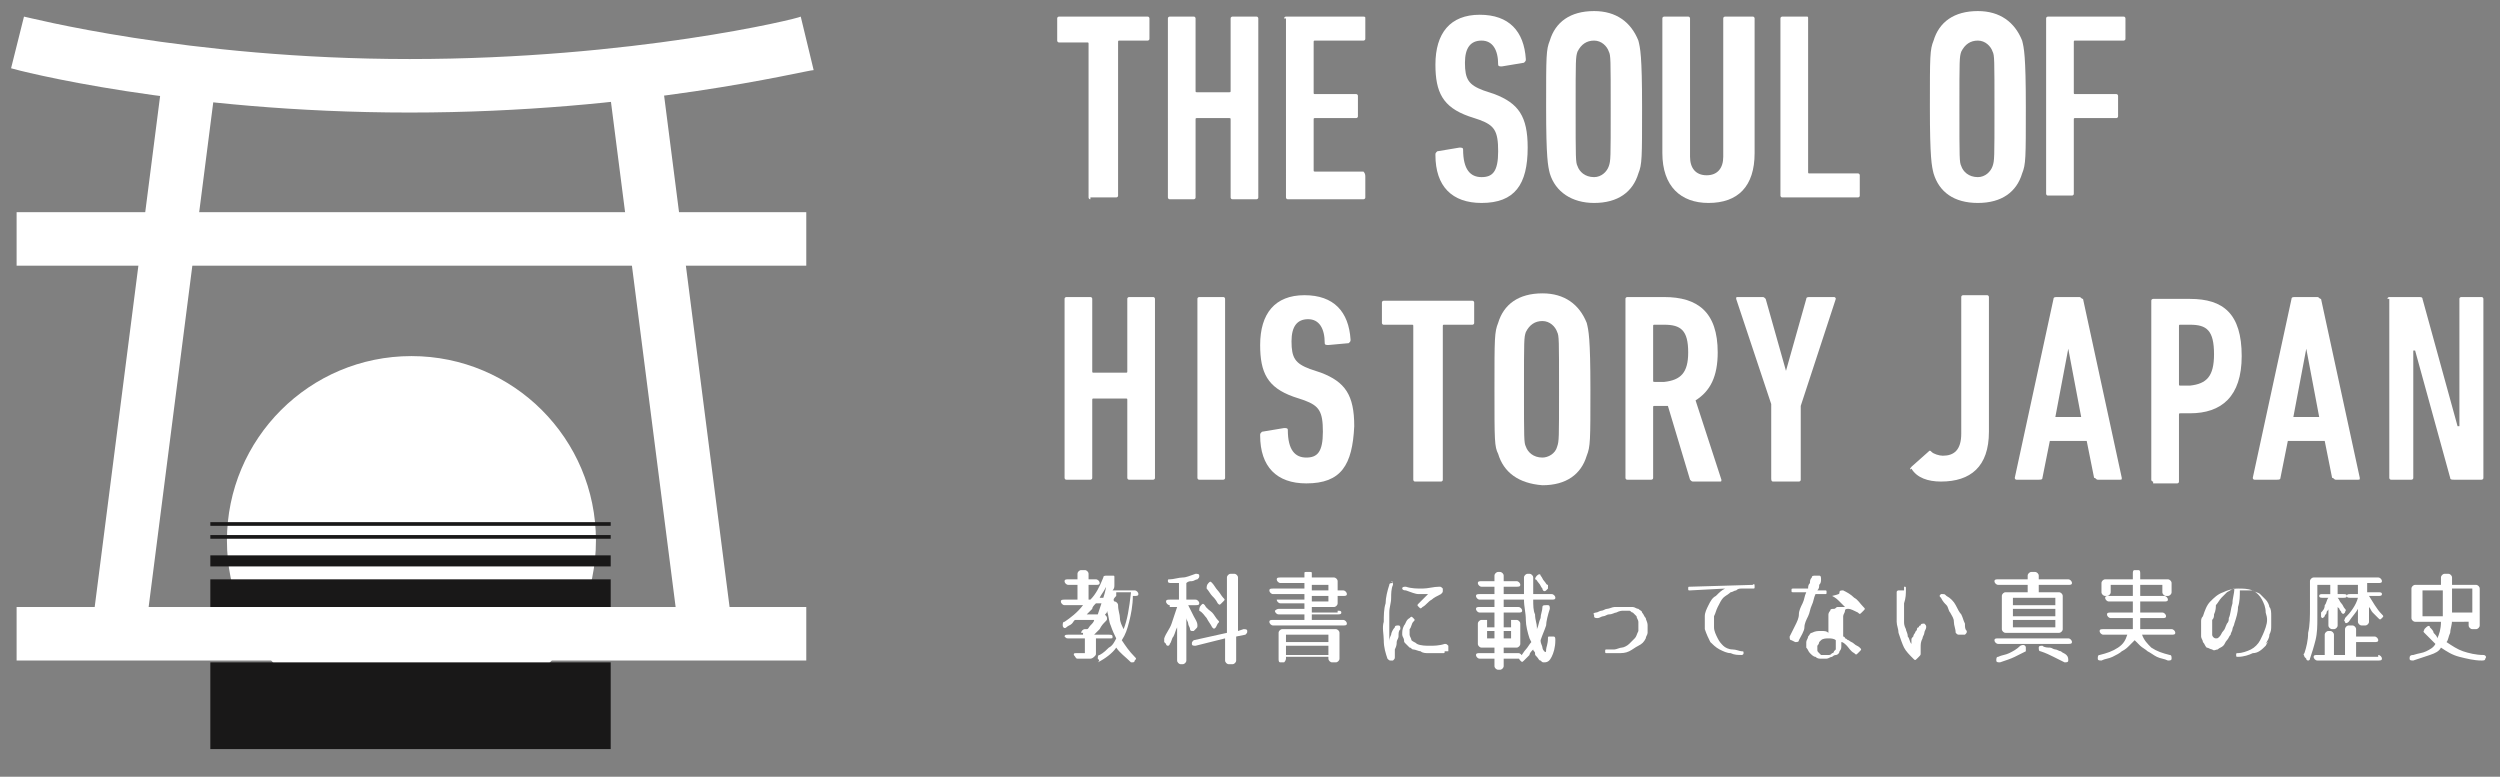 <?xml version="1.0" encoding="utf-8"?>
<!-- Generator: Adobe Illustrator 22.1.0, SVG Export Plug-In . SVG Version: 6.00 Build 0)  -->
<svg version="1.1" id="レイヤー_1" xmlns="http://www.w3.org/2000/svg" xmlns:xlink="http://www.w3.org/1999/xlink" x="0px"
	 y="0px" viewBox="0 0 135.5 42.1" style="enable-background:new 0 0 135.5 42.1;" xml:space="preserve">
<rect x="0" y="0" width="135.5" height="42.1" fill="#808080" stroke="none"/>
<style type="text/css">
	.st0{fill:#FFFFFF;}
	.st1{fill:#191818;}
</style>
<g>
	<g>
		<path class="st0" d="M59.1,10.8c-0.1,0-0.1-0.1-0.1-0.1V2.4c0-0.1,0-0.1-0.1-0.1h-1.5c-0.1,0-0.1-0.1-0.1-0.1V1
			c0-0.1,0.1-0.1,0.1-0.1h4.8c0.1,0,0.1,0.1,0.1,0.1v1.1c0,0.1-0.1,0.1-0.1,0.1h-1.5c-0.1,0-0.1,0-0.1,0.1v8.3
			c0,0.1-0.1,0.1-0.1,0.1H59.1z"/>
		<path class="st0" d="M63.3,1c0-0.1,0.1-0.1,0.1-0.1h1.3c0.1,0,0.1,0.1,0.1,0.1v3.9c0,0.1,0,0.1,0.1,0.1h1.7c0.1,0,0.1,0,0.1-0.1V1
			c0-0.1,0.1-0.1,0.1-0.1h1.3c0.1,0,0.1,0.1,0.1,0.1v9.7c0,0.1-0.1,0.1-0.1,0.1h-1.3c-0.1,0-0.1-0.1-0.1-0.1V6.5
			c0-0.1,0-0.1-0.1-0.1h-1.7c-0.1,0-0.1,0-0.1,0.1v4.2c0,0.1-0.1,0.1-0.1,0.1h-1.3c-0.1,0-0.1-0.1-0.1-0.1V1z"/>
		<path class="st0" d="M69.6,1c0-0.1,0.1-0.1,0.1-0.1h4.1C74,0.9,74,0.9,74,1v1.1c0,0.1-0.1,0.1-0.1,0.1h-2.6c-0.1,0-0.1,0-0.1,0.1
			V5c0,0.1,0,0.1,0.1,0.1h2.2c0.1,0,0.1,0.1,0.1,0.1v1.1c0,0.1-0.1,0.1-0.1,0.1h-2.2c-0.1,0-0.1,0-0.1,0.1v2.7c0,0.1,0,0.1,0.1,0.1
			h2.6C74,9.4,74,9.5,74,9.6v1.1c0,0.1-0.1,0.1-0.1,0.1h-4.1c-0.1,0-0.1-0.1-0.1-0.1V1z"/>
		<path class="st0" d="M80.3,11c-1.6,0-2.5-0.9-2.5-2.6c0-0.1,0-0.1,0.1-0.2L79.1,8c0.1,0,0.2,0,0.2,0.1c0,1.1,0.4,1.5,1,1.5
			c0.6,0,0.9-0.3,0.9-1.4c0-1.1-0.2-1.4-1-1.7l-0.6-0.2c-1.4-0.5-1.8-1.3-1.8-2.8c0-1.7,0.8-2.7,2.4-2.7c1.6,0,2.4,0.9,2.5,2.4
			c0,0.1,0,0.1-0.1,0.2l-1.2,0.2c-0.1,0-0.2,0-0.2-0.1c0-0.8-0.3-1.3-0.9-1.3c-0.6,0-0.9,0.4-0.9,1.2c0,0.9,0.2,1.2,1,1.5L81,5.1
			c1.3,0.5,1.8,1.2,1.8,2.9C82.8,10,82.1,11,80.3,11z"/>
		<path class="st0" d="M84,9.4c-0.1-0.4-0.2-0.8-0.2-3.6c0-2.8,0-3.1,0.2-3.6c0.3-1,1.1-1.6,2.4-1.6c1.2,0,2,0.6,2.4,1.6
			c0.1,0.4,0.2,0.8,0.2,3.6c0,2.8,0,3.1-0.2,3.6c-0.3,1-1.1,1.6-2.4,1.6C85.2,11,84.3,10.4,84,9.4z M87.2,9c0.1-0.3,0.1-0.4,0.1-3.1
			s0-2.9-0.1-3.1c-0.1-0.3-0.4-0.6-0.8-0.6c-0.4,0-0.7,0.2-0.9,0.6c-0.1,0.3-0.1,0.4-0.1,3.1s0,2.9,0.1,3.1c0.1,0.3,0.4,0.6,0.9,0.6
			C86.8,9.6,87.1,9.3,87.2,9z"/>
		<path class="st0" d="M90.1,8.3V1c0-0.1,0.1-0.1,0.1-0.1h1.3c0.1,0,0.1,0.1,0.1,0.1v7.5c0,0.6,0.3,1,0.9,1c0.6,0,0.9-0.4,0.9-1V1
			c0-0.1,0.1-0.1,0.1-0.1H95c0.1,0,0.1,0.1,0.1,0.1v7.3c0,1.8-0.9,2.7-2.5,2.7C91.1,11,90.1,10.1,90.1,8.3z"/>
		<path class="st0" d="M96.5,1c0-0.1,0.1-0.1,0.1-0.1h1.3C98,0.9,98,0.9,98,1v8.3c0,0.1,0,0.1,0.1,0.1h2.6c0.1,0,0.1,0.1,0.1,0.1
			v1.1c0,0.1-0.1,0.1-0.1,0.1h-4.1c-0.1,0-0.1-0.1-0.1-0.1V1z"/>
		<path class="st0" d="M104.8,9.4c-0.1-0.4-0.2-0.8-0.2-3.6c0-2.8,0-3.1,0.2-3.6c0.3-1,1.1-1.6,2.4-1.6c1.2,0,2,0.6,2.4,1.6
			c0.1,0.4,0.2,0.8,0.2,3.6c0,2.8,0,3.1-0.2,3.6c-0.3,1-1.1,1.6-2.4,1.6C105.9,11,105.1,10.4,104.8,9.4z M108,9
			c0.1-0.3,0.1-0.4,0.1-3.1s0-2.9-0.1-3.1c-0.1-0.3-0.4-0.6-0.8-0.6c-0.4,0-0.7,0.2-0.9,0.6c-0.1,0.3-0.1,0.4-0.1,3.1s0,2.9,0.1,3.1
			c0.1,0.3,0.4,0.6,0.9,0.6C107.6,9.6,107.9,9.3,108,9z"/>
		<path class="st0" d="M110.9,1c0-0.1,0.1-0.1,0.1-0.1h4.1c0.1,0,0.1,0.1,0.1,0.1v1.1c0,0.1-0.1,0.1-0.1,0.1h-2.6
			c-0.1,0-0.1,0-0.1,0.1v2.7c0,0.1,0,0.1,0.1,0.1h2.2c0.1,0,0.1,0.1,0.1,0.1v1.1c0,0.1-0.1,0.1-0.1,0.1h-2.2c-0.1,0-0.1,0-0.1,0.1v4
			c0,0.1-0.1,0.1-0.1,0.1h-1.3c-0.1,0-0.1-0.1-0.1-0.1V1z"/>
	</g>
</g>
<g>
	<g>
		<path class="st0" d="M57.7,16.2c0-0.1,0.1-0.1,0.1-0.1h1.3c0.1,0,0.1,0.1,0.1,0.1v3.9c0,0.1,0,0.1,0.1,0.1h1.7
			c0.1,0,0.1,0,0.1-0.1v-3.9c0-0.1,0.1-0.1,0.1-0.1h1.3c0.1,0,0.1,0.1,0.1,0.1v9.7c0,0.1-0.1,0.1-0.1,0.1h-1.3
			c-0.1,0-0.1-0.1-0.1-0.1v-4.2c0-0.1,0-0.1-0.1-0.1h-1.7c-0.1,0-0.1,0-0.1,0.1v4.2c0,0.1-0.1,0.1-0.1,0.1h-1.3
			c-0.1,0-0.1-0.1-0.1-0.1V16.2z"/>
		<path class="st0" d="M64.9,16.2c0-0.1,0.1-0.1,0.1-0.1h1.3c0.1,0,0.1,0.1,0.1,0.1v9.7c0,0.1-0.1,0.1-0.1,0.1H65
			c-0.1,0-0.1-0.1-0.1-0.1V16.2z"/>
		<path class="st0" d="M70.8,26.2c-1.6,0-2.5-0.9-2.5-2.6c0-0.1,0-0.1,0.1-0.2l1.2-0.2c0.1,0,0.2,0,0.2,0.1c0,1.1,0.4,1.5,1,1.5
			c0.6,0,0.9-0.3,0.9-1.4c0-1.1-0.2-1.4-1-1.7l-0.6-0.2c-1.4-0.5-1.8-1.3-1.8-2.8c0-1.7,0.8-2.7,2.4-2.7c1.6,0,2.4,0.9,2.5,2.4
			c0,0.1,0,0.1-0.1,0.2L72,18.7c-0.1,0-0.2,0-0.2-0.1c0-0.8-0.3-1.3-0.9-1.3c-0.6,0-0.9,0.4-0.9,1.2c0,0.9,0.2,1.2,1,1.5l0.6,0.2
			c1.3,0.5,1.8,1.2,1.8,2.9C73.3,25.2,72.7,26.2,70.8,26.2z"/>
		<path class="st0" d="M76.7,26.1c-0.1,0-0.1-0.1-0.1-0.1v-8.3c0-0.1,0-0.1-0.1-0.1h-1.5c-0.1,0-0.1-0.1-0.1-0.1v-1.1
			c0-0.1,0.1-0.1,0.1-0.1h4.8c0.1,0,0.1,0.1,0.1,0.1v1.1c0,0.1-0.1,0.1-0.1,0.1h-1.5c-0.1,0-0.1,0-0.1,0.1v8.3
			c0,0.1-0.1,0.1-0.1,0.1H76.7z"/>
		<path class="st0" d="M81.2,24.6C81,24.2,81,23.9,81,21.1c0-2.8,0-3.1,0.2-3.6c0.3-1,1.1-1.6,2.4-1.6c1.2,0,2,0.6,2.4,1.6
			c0.1,0.4,0.2,0.8,0.2,3.6c0,2.8,0,3.1-0.2,3.6c-0.3,1-1.1,1.6-2.4,1.6C82.3,26.2,81.5,25.6,81.2,24.6z M84.4,24.2
			c0.1-0.3,0.1-0.4,0.1-3.1s0-2.9-0.1-3.1c-0.1-0.3-0.4-0.6-0.8-0.6c-0.4,0-0.7,0.2-0.9,0.6c-0.1,0.3-0.1,0.4-0.1,3.1s0,2.9,0.1,3.1
			c0.1,0.3,0.4,0.6,0.9,0.6C83.9,24.8,84.3,24.6,84.4,24.2z"/>
		<path class="st0" d="M91.8,26.1c-0.1,0-0.1,0-0.2-0.1l-1.2-4h-0.2h-0.5c-0.1,0-0.1,0-0.1,0.1v3.8c0,0.1-0.1,0.1-0.1,0.1h-1.3
			c-0.1,0-0.1-0.1-0.1-0.1v-9.7c0-0.1,0.1-0.1,0.1-0.1h2c1.8,0,2.9,0.8,2.9,3c0,1.3-0.4,2.1-1.2,2.6l1.4,4.3c0,0.1,0,0.1-0.1,0.1
			H91.8z M91.5,19.1c0-1.2-0.4-1.5-1.3-1.5h-0.5c-0.1,0-0.1,0-0.1,0.1v2.9c0,0.1,0,0.1,0.1,0.1h0.5C91.1,20.6,91.5,20.2,91.5,19.1z"
			/>
		<path class="st0" d="M96.1,26.1C96,26.1,96,26,96,25.9v-4l-1.9-5.7c0-0.1,0-0.1,0.1-0.1h1.3c0.1,0,0.1,0,0.2,0.1l1.1,3.9h0
			l1.1-3.9c0-0.1,0.1-0.1,0.2-0.1h1.3c0.1,0,0.1,0.1,0.1,0.1L97.6,22v4c0,0.1-0.1,0.1-0.1,0.1H96.1z"/>
		<path class="st0" d="M103.6,25.3l0.9-0.8c0.1-0.1,0.1-0.1,0.2,0c0.1,0.1,0.4,0.2,0.6,0.2c0.6,0,1-0.3,1-1.2v-7.4
			c0-0.1,0.1-0.1,0.1-0.1h1.3c0.1,0,0.1,0.1,0.1,0.1v7.3c0,1.9-1,2.7-2.6,2.7c-0.7,0-1.3-0.2-1.6-0.7
			C103.5,25.5,103.5,25.4,103.6,25.3z"/>
		<path class="st0" d="M111.3,16.2c0-0.1,0.1-0.1,0.2-0.1h1.2c0.1,0,0.1,0.1,0.2,0.1l2.1,9.7c0,0.1,0,0.1-0.1,0.1h-1.2
			c-0.1,0-0.1-0.1-0.2-0.1l-0.4-2h-2l-0.4,2c0,0.1-0.1,0.1-0.2,0.1h-1.2c-0.1,0-0.1-0.1-0.1-0.1L111.3,16.2z M112.8,22.6l-0.7-3.7h0
			l-0.7,3.7H112.8z"/>
		<path class="st0" d="M116.7,26.1c-0.1,0-0.1-0.1-0.1-0.1v-9.7c0-0.1,0.1-0.1,0.1-0.1h2c1.8,0,2.8,0.8,2.8,3.1
			c0,2.2-1.1,3.1-2.8,3.1h-0.5c-0.1,0-0.1,0-0.1,0.1v3.6c0,0.1-0.1,0.1-0.1,0.1H116.7z M120,19.2c0-1.3-0.4-1.6-1.3-1.6h-0.5
			c-0.1,0-0.1,0-0.1,0.1v3.1c0,0.1,0,0.1,0.1,0.1h0.5C119.6,20.8,120,20.4,120,19.2z"/>
		<path class="st0" d="M124.2,16.2c0-0.1,0.1-0.1,0.2-0.1h1.2c0.1,0,0.1,0.1,0.2,0.1l2.1,9.7c0,0.1,0,0.1-0.1,0.1h-1.2
			c-0.1,0-0.1-0.1-0.2-0.1l-0.4-2h-2l-0.4,2c0,0.1-0.1,0.1-0.2,0.1h-1.2c-0.1,0-0.1-0.1-0.1-0.1L124.2,16.2z M125.7,22.6l-0.7-3.7h0
			l-0.7,3.7H125.7z"/>
		<path class="st0" d="M129.4,16.2c0-0.1,0.1-0.1,0.1-0.1h1.6c0.1,0,0.2,0,0.2,0.1l1.9,6.9h0.1v-6.9c0-0.1,0.1-0.1,0.1-0.1h1.1
			c0.1,0,0.1,0.1,0.1,0.1v9.7c0,0.1-0.1,0.1-0.1,0.1H133c-0.1,0-0.2,0-0.2-0.1l-1.9-6.9h-0.1v6.9c0,0.1-0.1,0.1-0.1,0.1h-1.1
			c-0.1,0-0.1-0.1-0.1-0.1V16.2z"/>
	</g>
</g>
<g>
	<g>
		<path class="st0" d="M58.6,34.3c0-0.1,0.1-0.2,0.2-0.2h0.1c0.1,0,0.1-0.1,0.2-0.2c0.1-0.1,0.2-0.2,0.2-0.3h-1
			c-0.1,0-0.1,0.1-0.2,0.2c-0.1,0.1-0.2,0.1-0.3,0.2c-0.1,0.1-0.2,0-0.2-0.1c0-0.1,0-0.2,0.1-0.2c0.3-0.2,0.7-0.5,1-0.9h-1
			c-0.1,0-0.2-0.1-0.2-0.2c0-0.1,0.1-0.1,0.2-0.1h0.7v-0.8h-0.5c-0.1,0-0.2-0.1-0.2-0.2c0-0.1,0.1-0.1,0.2-0.1h0.5v-0.3
			c0-0.1,0.1-0.2,0.2-0.2h0.2c0.1,0,0.2,0.1,0.2,0.2v0.3h0.4c0.1,0,0.2,0.1,0.2,0.2c0,0.1-0.1,0.1-0.2,0.1h-0.4v0.8h0.1
			c0.3-0.3,0.5-0.7,0.7-1.2c0-0.1,0.1-0.1,0.2-0.1l0.1,0c0.1,0,0.1,0.1,0.1,0.2c-0.1,0.2-0.2,0.3-0.3,0.5c-0.1,0.2-0.2,0.3-0.3,0.5
			h0.2c0.1,0,0.2,0.1,0.2,0.2c0,0.1-0.1,0.1-0.2,0.1h-0.4c-0.1,0.1-0.2,0.2-0.2,0.3c-0.1,0.1-0.2,0.2-0.3,0.3l0.9,0
			c0.1,0,0.2,0.1,0.2,0.2c0,0.1,0,0.1-0.1,0.2c-0.1,0.1-0.2,0.2-0.3,0.4c-0.1,0.1-0.2,0.2-0.3,0.3c0.2,0,0.3,0,0.4,0
			c0.1,0,0.3,0,0.4,0c0.1,0,0.2,0,0.2,0.1c0,0.1,0,0.1-0.1,0.1c-0.1,0-0.2,0-0.4,0c-0.1,0-0.3,0-0.4,0v0.5c0,0.1,0,0.2,0,0.3
			c0,0.1,0,0.1-0.1,0.2c0,0-0.1,0.1-0.2,0.1c-0.1,0-0.2,0-0.3,0c-0.1,0-0.1,0-0.2,0c-0.1,0-0.2,0-0.2,0c-0.1,0-0.1-0.1-0.2-0.2
			c0-0.1,0-0.1,0.2-0.1c0.1,0,0.2,0,0.2,0c0.1,0,0.1,0,0.1,0c0,0,0,0,0.1,0c0,0,0,0,0,0c0,0,0-0.1,0-0.1c0,0,0-0.1,0-0.2v-0.5
			c-0.1,0-0.3,0-0.4,0s-0.3,0-0.5,0c-0.1,0-0.1,0-0.2-0.1c0-0.1,0.1-0.1,0.2-0.1c0.2,0,0.3,0,0.4,0c0.1,0,0.3,0,0.4,0V34.3z
			 M59.5,35.7c0-0.1,0-0.2,0.1-0.2c0.2-0.1,0.4-0.3,0.5-0.4c0.2-0.1,0.3-0.3,0.4-0.5c-0.1-0.2-0.2-0.4-0.3-0.7
			c-0.1-0.2-0.1-0.5-0.2-0.8c0,0.1,0,0.1-0.1,0.2c0,0.1,0,0.1-0.1,0.2c0,0.1-0.1,0.1-0.1,0.1c0,0-0.1,0-0.1,0l-0.1-0.1
			c-0.1-0.1-0.1-0.1,0-0.2c0.1-0.3,0.2-0.6,0.3-0.9c0.1-0.3,0.2-0.7,0.2-1.1c0-0.1,0.1-0.1,0.2-0.1l0.1,0c0.1,0,0.1,0,0.1,0.1
			c0,0,0,0.1,0,0.1c0,0.1,0,0.2,0,0.3c0,0.1,0,0.2-0.1,0.3h1.2c0.1,0,0.2,0.1,0.2,0.2c0,0.1-0.1,0.1-0.2,0.1h-0.1
			c0,0.5-0.1,1-0.2,1.4c-0.1,0.4-0.2,0.7-0.4,1c0.2,0.3,0.4,0.6,0.7,0.9c0.1,0.1,0.1,0.1,0,0.2l0,0c0,0.1-0.1,0.1-0.1,0.1
			c0,0-0.1,0-0.1,0c-0.3-0.3-0.6-0.5-0.8-0.8c-0.2,0.3-0.6,0.6-1,0.8C59.6,35.8,59.6,35.8,59.5,35.7L59.5,35.7z M60.4,32.6
			c0.1,0,0.2,0.1,0.2,0.2c0,0.3,0.1,0.5,0.1,0.7c0,0.2,0.1,0.4,0.2,0.6c0.2-0.5,0.3-1.1,0.4-2h-0.8c0,0,0,0.1,0,0.2
			C60.4,32.4,60.3,32.5,60.4,32.6L60.4,32.6z"/>
		<path class="st0" d="M63.4,32.8c-0.1,0-0.2-0.1-0.2-0.2c0-0.1,0.1-0.1,0.2-0.1h0.5v-0.9c-0.1,0-0.1,0-0.2,0c-0.1,0-0.1,0-0.2,0
			c-0.1,0-0.2,0-0.2-0.1c0-0.1,0-0.1,0.1-0.1c0.2,0,0.5-0.1,0.7-0.1c0.2,0,0.4-0.1,0.7-0.2c0.1,0,0.2,0,0.2,0.1c0,0.1,0,0.1-0.1,0.2
			c-0.1,0-0.2,0.1-0.3,0.1c-0.1,0-0.2,0-0.3,0.1v0.9h0.5c0.1,0,0.2,0.1,0.2,0.2c0,0.1-0.1,0.1-0.2,0.1h-0.4c0.1,0.2,0.2,0.4,0.3,0.6
			c0.1,0.2,0.2,0.3,0.2,0.5c0,0.1,0,0.1-0.1,0.2l-0.1,0.1c0,0-0.1,0-0.1,0c0,0-0.1,0-0.1-0.1c0-0.1-0.1-0.2-0.1-0.3
			c0-0.1-0.1-0.2-0.1-0.3v2.3c0,0.1-0.1,0.2-0.2,0.2H64c-0.1,0-0.2-0.1-0.2-0.2V34c-0.1,0.2-0.1,0.3-0.2,0.5
			c-0.1,0.1-0.1,0.3-0.2,0.4c0,0.1-0.1,0.1-0.1,0.1s-0.1,0-0.1-0.1l-0.1-0.1c0-0.1,0-0.1,0-0.2c0.1-0.3,0.3-0.5,0.4-0.8
			c0.1-0.3,0.2-0.6,0.3-0.9H63.4z M67,35.8c0,0.1-0.1,0.2-0.2,0.2h-0.2c-0.1,0-0.2-0.1-0.2-0.2v-1.2L64.8,35c-0.1,0-0.2,0-0.2-0.1
			c0-0.1,0-0.1,0.1-0.2l1.8-0.4v-3c0-0.1,0.1-0.2,0.2-0.2h0.2c0.1,0,0.2,0.1,0.2,0.2v2.9l0.3-0.1c0.1,0,0.2,0,0.2,0.1
			c0,0.1,0,0.1-0.1,0.2L67,34.5V35.8z M65.1,32.8c0.1-0.1,0.1-0.1,0.2,0c0.1,0.2,0.3,0.3,0.4,0.4c0.1,0.1,0.2,0.3,0.3,0.4
			c0.1,0.1,0.1,0.1,0,0.2L65.9,34c-0.1,0.1-0.1,0.1-0.2,0c-0.1-0.2-0.2-0.3-0.3-0.5c-0.1-0.1-0.2-0.3-0.4-0.4
			C65,33,65,32.9,65.1,32.8L65.1,32.8z M65.5,31.6c0.1-0.1,0.1-0.1,0.2,0c0.1,0.1,0.2,0.3,0.3,0.4c0.1,0.1,0.2,0.3,0.3,0.4
			c0.1,0.1,0.1,0.1,0,0.2l-0.1,0.1c-0.1,0.1-0.1,0.1-0.2,0c-0.1-0.2-0.2-0.3-0.3-0.4c-0.1-0.1-0.2-0.3-0.3-0.4
			C65.4,31.8,65.4,31.7,65.5,31.6L65.5,31.6z"/>
		<path class="st0" d="M72.5,33.1c0.1,0,0.2,0,0.2,0.1c0,0.1-0.1,0.1-0.2,0.1h-1.4v0.3h1.7c0.1,0,0.2,0.1,0.2,0.2
			c0,0.1-0.1,0.1-0.2,0.1H69c-0.1,0-0.2-0.1-0.2-0.2c0-0.1,0.1-0.1,0.2-0.1h1.7v-0.3h-1.4c-0.1,0-0.2-0.1-0.2-0.2
			c0,0,0.1-0.1,0.2-0.1h1.4v-0.3h-1.3c-0.1,0-0.2-0.1-0.2-0.2c0,0,0.1,0,0.2,0h1.3v-0.3H69c-0.1,0-0.2-0.1-0.2-0.2
			c0-0.1,0.1-0.1,0.2-0.1h1.7v-0.3h-1.3c-0.1,0-0.2-0.1-0.2-0.2c0-0.1,0.1-0.1,0.2-0.1h1.3v-0.2c0-0.1,0-0.1,0.1-0.1H71
			c0.1,0,0.1,0,0.1,0.1v0.2h1.2c0.1,0,0.2,0.1,0.2,0.2V32h0.3c0.1,0,0.2,0.1,0.2,0.2c0,0.1-0.1,0.1-0.2,0.1h-0.3v0.4
			c0,0.1-0.1,0.2-0.2,0.2h-1.2v0.3H72.5z M72.2,35.9c-0.1,0-0.2-0.1-0.2-0.2v-0.1h-2.3v0.1c0,0.1-0.1,0.2-0.1,0.2h-0.2
			c-0.1,0-0.1-0.1-0.1-0.2v-1.4c0-0.1,0.1-0.2,0.2-0.2h2.9c0.1,0,0.2,0.1,0.2,0.2v1.4c0,0.1-0.1,0.2-0.2,0.2H72.2z M69.7,34.8H72
			v-0.4h-2.3V34.8z M69.7,35.5H72V35h-2.3V35.5z M71.1,31.7V32h0.9v-0.3H71.1z M71.1,32.3v0.3h0.9v-0.3H71.1z"/>
		<path class="st0" d="M75.4,31.5c0.1,0,0.1,0.1,0.1,0.2c-0.1,0.2-0.1,0.5-0.1,0.7c0,0.3-0.1,0.5-0.1,0.8c0,0.3,0,0.5,0,0.8
			c0,0.3,0,0.5,0,0.8c0-0.1,0-0.2,0.1-0.4c0-0.1,0.1-0.3,0.2-0.4c0-0.1,0.1-0.1,0.2-0.1c0.1,0,0.1,0.1,0.1,0.2
			c-0.1,0.1-0.1,0.2-0.1,0.4c0,0.1-0.1,0.2-0.1,0.3c0,0.1,0,0.2-0.1,0.4c0,0.1,0,0.3,0,0.4c0,0.1,0,0.1-0.1,0.2l-0.1,0
			c-0.1,0-0.1,0-0.2-0.1c-0.1-0.3-0.2-0.6-0.2-1c0-0.3-0.1-0.7,0-1c0-0.3,0-0.7,0.1-1c0-0.3,0.1-0.7,0.2-1c0-0.1,0.1-0.1,0.2-0.1
			L75.4,31.5z M78.3,35.3c0,0.1,0,0.1-0.1,0.1c-0.1,0-0.3,0-0.4,0c-0.1,0-0.3,0-0.4,0c-0.1,0-0.3,0-0.4-0.1c-0.1,0-0.3-0.1-0.4-0.1
			c-0.1,0-0.1-0.1-0.2-0.1c-0.1-0.1-0.1-0.1-0.2-0.2c-0.1-0.1-0.1-0.1-0.1-0.2c0-0.1-0.1-0.2-0.1-0.3c0-0.2,0-0.3,0.1-0.5
			c0.1-0.1,0.1-0.3,0.3-0.4c0.1-0.1,0.1-0.1,0.2,0c0.1,0.1,0.1,0.1,0,0.2c-0.1,0.1-0.1,0.3-0.2,0.4c0,0.1,0,0.2,0,0.3
			c0,0.1,0.1,0.2,0.1,0.3c0.1,0.1,0.2,0.1,0.3,0.2c0.2,0.1,0.5,0.1,0.7,0.1s0.5,0,0.8-0.1c0.1,0,0.1,0,0.2,0.1V35.3z M78.2,32
			c0,0.1,0,0.1-0.1,0.2c-0.2,0.1-0.4,0.2-0.5,0.3c-0.2,0.1-0.3,0.3-0.5,0.4c-0.1,0.1-0.1,0.1-0.2,0c-0.1-0.1-0.1-0.1,0-0.2
			c0.1-0.1,0.2-0.2,0.3-0.3c0.1-0.1,0.1-0.1,0.2-0.2c-0.1,0-0.3,0-0.5,0s-0.4-0.1-0.7-0.2C76,32,76,31.9,76,31.9
			c0-0.1,0.1-0.1,0.2-0.1c0.3,0.1,0.6,0.1,0.9,0.1c0.3,0,0.6-0.1,0.9-0.1c0.1,0,0.1,0,0.2,0.1V32z"/>
		<path class="st0" d="M82.9,34.6c-0.1-0.3-0.2-0.7-0.2-1c0-0.4-0.1-0.7-0.1-1.1h-1.1v0.4h0.8c0.1,0,0.2,0.1,0.2,0.2
			c0,0.1-0.1,0.1-0.2,0.1h-0.8v0.4h0.7c0.1,0,0.2,0.1,0.2,0.2v1.1c0,0.1-0.1,0.2-0.2,0.2h-0.7v0.3h0.8c0.1,0,0.2,0.1,0.2,0.2
			c0,0.1-0.1,0.1-0.2,0.1h-0.8v0.4c0,0.1-0.1,0.2-0.2,0.2h-0.1c-0.1,0-0.2-0.1-0.2-0.2v-0.4h-0.8c-0.1,0-0.2-0.1-0.2-0.2
			c0-0.1,0.1-0.1,0.2-0.1h0.8v-0.3h-0.7c-0.1,0-0.2-0.1-0.2-0.2v-1.1c0-0.1,0.1-0.2,0.2-0.2h0.7v-0.4h-0.8c-0.1,0-0.2-0.1-0.2-0.2
			c0-0.1,0.1-0.1,0.2-0.1h0.8v-0.4h-0.8c-0.1,0-0.2-0.1-0.2-0.2c0-0.1,0.1-0.1,0.2-0.1h0.8v-0.4h-0.7c-0.1,0-0.2-0.1-0.2-0.2
			c0-0.1,0.1-0.1,0.2-0.1h0.7v-0.3c0-0.1,0.1-0.2,0.2-0.2h0.1c0.1,0,0.2,0.1,0.2,0.2v0.3h0.7c0.1,0,0.2,0.1,0.2,0.2
			c0,0.1-0.1,0.1-0.2,0.1h-0.7v0.4h1.1c0-0.3,0-0.6,0-0.9c0-0.1,0.1-0.2,0.2-0.2h0.1c0.1,0,0.2,0.1,0.2,0.2c0,0.2,0,0.3,0,0.5
			c0,0.2,0,0.3,0,0.4h1c0.1,0,0.2,0.1,0.2,0.2c0,0.1-0.1,0.1-0.2,0.1h-1c0,0.3,0,0.6,0.1,0.8c0,0.3,0.1,0.5,0.1,0.7l0,0.1
			c0.1-0.2,0.1-0.4,0.2-0.6c0-0.2,0.1-0.4,0.1-0.6c0-0.1,0.1-0.1,0.2-0.1l0.1,0c0.1,0,0.1,0.1,0.1,0.2c-0.1,0.3-0.2,0.7-0.2,0.9
			c-0.1,0.3-0.2,0.5-0.3,0.8c0,0.2,0.1,0.3,0.1,0.4c0,0.1,0.1,0.2,0.1,0.2c0.1,0.1,0.1,0,0.1-0.1c0-0.1,0.1-0.3,0.1-0.6
			c0-0.1,0-0.1,0.1-0.1c0,0,0.1,0,0.1,0l0.1,0c0.1,0,0.1,0.1,0.1,0.2c0,0.4-0.1,0.7-0.2,0.9c-0.1,0.2-0.2,0.3-0.4,0.3
			c-0.1,0-0.1,0-0.2-0.1c-0.1,0-0.1-0.1-0.2-0.2c-0.1-0.1-0.1-0.1-0.1-0.2c0-0.1-0.1-0.1-0.1-0.2c-0.1,0.1-0.2,0.2-0.2,0.3
			c-0.1,0.1-0.2,0.2-0.3,0.3c-0.1,0.1-0.1,0.1-0.2,0l0,0c-0.1-0.1-0.1-0.2,0-0.2c0.1-0.1,0.2-0.3,0.3-0.4c0.1-0.1,0.2-0.3,0.3-0.4
			L82.9,34.6z M80.6,34h0.4v-0.4h-0.4V34z M80.6,34.2v0.4h0.4v-0.4H80.6z M81.9,34v-0.4h-0.4V34H81.9z M81.9,34.2h-0.4v0.4h0.4V34.2
			z M83.3,31.2c0.1-0.1,0.2-0.1,0.2,0c0.1,0.1,0.1,0.2,0.2,0.3c0.1,0.1,0.1,0.2,0.2,0.2c0,0.1,0,0.1,0,0.2l-0.1,0.1
			c-0.1,0.1-0.2,0-0.2-0.1c-0.1-0.1-0.1-0.2-0.2-0.3c-0.1-0.1-0.1-0.2-0.2-0.2C83.2,31.4,83.2,31.3,83.3,31.2L83.3,31.2z"/>
		<path class="st0" d="M86.5,33.2c0.1,0,0.2-0.1,0.3-0.1c0.1,0,0.2-0.1,0.3-0.1c0.1,0,0.3-0.1,0.4-0.1c0.1,0,0.3,0,0.4,0
			c0.1,0,0.2,0,0.3,0c0.1,0,0.2,0,0.3,0s0.2,0.1,0.3,0.1c0.1,0.1,0.2,0.1,0.2,0.2c0.1,0.1,0.1,0.2,0.2,0.3c0,0.1,0.1,0.2,0.1,0.4
			c0,0.1,0,0.3,0,0.4c0,0.1-0.1,0.2-0.1,0.3c-0.1,0.2-0.2,0.3-0.4,0.4s-0.3,0.2-0.5,0.3c-0.2,0.1-0.4,0.1-0.6,0.1
			c-0.2,0-0.4,0-0.6,0c-0.1,0-0.1,0-0.1-0.1c0-0.1,0-0.1,0.1-0.1c0.1,0,0.3,0,0.4,0c0.1,0,0.3-0.1,0.4-0.1c0.1,0,0.3-0.1,0.4-0.2
			c0.1-0.1,0.2-0.2,0.3-0.3c0.1-0.1,0.1-0.2,0.2-0.4c0-0.1,0-0.3,0-0.5c0-0.1-0.1-0.2-0.1-0.3c-0.1-0.1-0.1-0.1-0.2-0.2
			c-0.1,0-0.1-0.1-0.2-0.1c-0.1,0-0.2,0-0.3,0c-0.1,0-0.2,0-0.4,0.1c-0.1,0-0.2,0.1-0.4,0.1c-0.1,0-0.2,0.1-0.3,0.1
			c-0.1,0-0.2,0.1-0.3,0.1c-0.1,0-0.2,0-0.2-0.1l0-0.1C86.3,33.3,86.4,33.2,86.5,33.2z"/>
		<path class="st0" d="M95.1,31.8L95.1,31.8c0,0.1,0,0.1-0.1,0.1l-0.4,0c-0.1,0-0.1,0-0.2,0c-0.1,0-0.2,0-0.3,0.1
			c-0.1,0-0.2,0.1-0.3,0.1c-0.1,0.1-0.3,0.2-0.4,0.3c-0.1,0.1-0.2,0.3-0.3,0.5s-0.1,0.3-0.2,0.5c0,0.2,0,0.4,0,0.6
			c0,0.2,0.1,0.4,0.2,0.6c0.1,0.2,0.2,0.3,0.3,0.4c0.1,0.1,0.3,0.2,0.5,0.2c0.2,0,0.4,0.1,0.5,0.1c0.1,0,0.1,0,0.1,0.1v0
			c0,0.1-0.1,0.1-0.1,0.1c-0.2,0-0.4,0-0.6-0.1c-0.2,0-0.4-0.1-0.6-0.2c-0.2-0.1-0.4-0.3-0.5-0.4c-0.1-0.2-0.2-0.4-0.3-0.7
			c0-0.2,0-0.5,0-0.7c0-0.2,0.1-0.4,0.2-0.6c0.1-0.2,0.2-0.4,0.4-0.5c0.2-0.2,0.3-0.3,0.5-0.4L91.6,32c-0.1,0-0.1,0-0.1-0.1v0
			c0-0.1,0-0.1,0.1-0.1l3.4-0.1C95.1,31.6,95.1,31.7,95.1,31.8z"/>
		<path class="st0" d="M98.9,32c0.1,0,0.1,0,0.1,0.1v0c0,0.1,0,0.1-0.1,0.1h-0.5c-0.1,0.2-0.1,0.4-0.2,0.6c-0.1,0.2-0.1,0.4-0.2,0.6
			c-0.1,0.2-0.2,0.4-0.2,0.6s-0.2,0.5-0.3,0.7c0,0.1-0.1,0.1-0.2,0.1l-0.2-0.1c-0.1,0-0.1-0.1-0.1-0.2c0.1-0.2,0.2-0.4,0.3-0.6
			c0.1-0.2,0.2-0.4,0.2-0.6s0.1-0.4,0.2-0.6s0.1-0.4,0.2-0.6h-0.7c-0.1,0-0.1,0-0.1-0.1v0c0-0.1,0-0.1,0.1-0.1H98
			c0-0.1,0-0.2,0.1-0.3c0-0.1,0-0.2,0.1-0.3c0-0.1,0.1-0.1,0.2-0.1l0.2,0c0.1,0,0.1,0.1,0.1,0.2c0,0.1,0,0.2-0.1,0.3
			c0,0.1,0,0.2-0.1,0.3H98.9z M99.7,32.1c0-0.1,0.1-0.1,0.2-0.1c0.2,0.1,0.4,0.2,0.6,0.4c0.2,0.1,0.3,0.3,0.5,0.5
			c0.1,0.1,0.1,0.1,0,0.2l-0.1,0.1c-0.1,0.1-0.1,0.1-0.2,0c-0.2-0.1-0.4-0.2-0.5-0.2c-0.1,0-0.2,0-0.2,0.1c0,0.1-0.1,0.2-0.1,0.3
			c0,0.1,0,0.1,0,0.2s0,0.2,0,0.3c0,0.1,0,0.2,0,0.3s0,0.2,0,0.3c0,0,0.1,0,0.1,0.1c0.1,0,0.1,0.1,0.2,0.1c0.1,0.1,0.2,0.1,0.3,0.2
			c0.1,0.1,0.2,0.1,0.3,0.2c0.1,0.1,0.1,0.1,0,0.2l-0.1,0.1c-0.1,0.1-0.1,0.1-0.2,0c-0.2-0.1-0.3-0.3-0.4-0.4
			c-0.1-0.1-0.2-0.2-0.3-0.2v0.2c0,0.1,0,0.2-0.1,0.3c0,0.1-0.1,0.2-0.2,0.2s-0.2,0.1-0.2,0.1c-0.1,0-0.2,0.1-0.3,0.1
			c-0.1,0-0.2,0-0.3,0c-0.1,0-0.2,0-0.3-0.1c-0.1,0-0.2-0.1-0.3-0.2c-0.1-0.1-0.1-0.2-0.2-0.3c0-0.1,0-0.2,0-0.3
			c0-0.1,0.1-0.2,0.1-0.3c0.1-0.1,0.1-0.2,0.2-0.2c0.2-0.1,0.3-0.1,0.5-0.1c0.2,0,0.3,0,0.4,0.1c0-0.1,0-0.2,0-0.3
			c0-0.1,0-0.2,0-0.3c0-0.1,0-0.2,0-0.2c0-0.1,0-0.1,0-0.2c0-0.1,0.1-0.2,0.1-0.2c0-0.1,0.1-0.1,0.2-0.1c0.1,0,0.1-0.1,0.2-0.1
			c0.1,0,0.1,0,0.2,0c0,0,0.1,0,0.1,0c0,0,0.1,0,0.1,0c-0.1-0.1-0.2-0.2-0.3-0.3c-0.1-0.1-0.2-0.2-0.4-0.3
			C99.7,32.2,99.7,32.2,99.7,32.1L99.7,32.1z M99.5,34.7c-0.1-0.1-0.3-0.1-0.4-0.1c-0.1,0-0.3,0-0.4,0.1c0,0-0.1,0.1-0.1,0.1
			c0,0,0,0.1-0.1,0.2c0,0.1,0,0.1,0,0.2c0,0.1,0,0.1,0.1,0.2c0,0,0.1,0.1,0.1,0.1c0.1,0,0.1,0,0.2,0c0.1,0,0.1,0,0.2,0
			c0.1,0,0.1,0,0.2-0.1c0.1,0,0.1-0.1,0.1-0.1c0,0,0.1-0.1,0.1-0.1c0,0,0-0.1,0-0.1c0,0,0-0.1,0-0.1V34.7z"/>
		<path class="st0" d="M103.2,31.8c0.1,0,0.1,0,0.1,0.1c0,0.3,0,0.5-0.1,0.8c0,0.2,0,0.5,0,0.7c0,0.1,0,0.2,0,0.3
			c0,0.1,0,0.2,0.1,0.4c0,0.1,0.1,0.2,0.1,0.4c0.1,0.1,0.1,0.3,0.2,0.4c0-0.1,0-0.1,0-0.2s0-0.1,0.1-0.2c0-0.1,0.1-0.2,0.1-0.2
			c0-0.1,0.1-0.1,0.1-0.2c0,0,0-0.1,0.1-0.1c0,0,0-0.1,0.1-0.1c0-0.1,0.1-0.1,0.2-0.1c0.1,0.1,0.1,0.1,0.1,0.2
			c0,0.1-0.1,0.2-0.1,0.3s-0.1,0.2-0.1,0.3c-0.1,0.2-0.1,0.3-0.1,0.5c0,0.1,0,0.2,0,0.3c0,0.1,0,0.1-0.1,0.2l-0.1,0.1
			c-0.1,0.1-0.1,0.1-0.2,0c-0.2-0.2-0.4-0.4-0.5-0.6c-0.1-0.2-0.2-0.5-0.3-0.8c0-0.2-0.1-0.4-0.1-0.6c0-0.2,0-0.4,0-0.6
			c0-0.2,0-0.3,0-0.5c0-0.2,0-0.3,0-0.5c0-0.1,0.1-0.1,0.1-0.1H103.2z M106.2,34.4c-0.1,0-0.1,0-0.2-0.1c0-0.2-0.1-0.4-0.1-0.6
			c0-0.2-0.1-0.3-0.2-0.5c-0.1-0.1-0.1-0.3-0.2-0.4c-0.1-0.1-0.2-0.2-0.3-0.4c-0.1-0.1-0.1-0.1,0-0.2c0,0,0.1,0,0.1,0
			c0.1,0,0.1,0,0.2,0.1c0.2,0.1,0.4,0.3,0.5,0.5c0.1,0.2,0.2,0.4,0.3,0.5c0.1,0.2,0.1,0.3,0.2,0.5c0,0.2,0,0.3,0.1,0.4
			c0,0.1,0,0.1-0.1,0.2L106.2,34.4z"/>
		<path class="st0" d="M112.1,34.6c0.1,0,0.2,0.1,0.2,0.2c0,0.1-0.1,0.1-0.2,0.1h-3.8c-0.1,0-0.2-0.1-0.2-0.2c0-0.1,0.1-0.1,0.2-0.1
			H112.1z M111.6,32.1c0.1,0,0.2,0.1,0.2,0.2v1.8c0,0.1-0.1,0.2-0.2,0.2h-2.9c-0.1,0-0.2-0.1-0.2-0.2v-1.8c0-0.1,0.1-0.2,0.2-0.2
			h1.2v-0.4h-1.6c-0.1,0-0.2-0.1-0.2-0.2c0-0.1,0.1-0.1,0.2-0.1h1.6v-0.2c0-0.1,0.1-0.2,0.2-0.2h0.2c0.1,0,0.2,0.1,0.2,0.2v0.2h1.6
			c0.1,0,0.2,0.1,0.2,0.2c0,0.1-0.1,0.1-0.2,0.1h-1.6v0.4H111.6z M109.8,35.1c0,0.1,0,0.1,0,0.2c-0.2,0.1-0.4,0.2-0.6,0.3
			c-0.2,0.1-0.5,0.2-0.8,0.3c-0.1,0-0.2,0-0.2-0.1l0,0c0-0.1,0-0.2,0.1-0.2c0.2-0.1,0.4-0.1,0.6-0.2c0.2-0.1,0.4-0.2,0.6-0.4
			C109.7,34.9,109.8,35,109.8,35.1L109.8,35.1z M109.1,32.8h2.3v-0.4h-2.3V32.8z M109.1,33v0.4h2.3V33H109.1z M109.1,33.6V34h2.3
			v-0.4H109.1z M112.1,35.8c0,0.1-0.1,0.1-0.2,0.1c-0.2-0.1-0.4-0.2-0.6-0.3c-0.2-0.1-0.4-0.2-0.7-0.3c-0.1,0-0.1-0.1-0.1-0.2l0,0
			c0-0.1,0.1-0.1,0.2-0.1c0.1,0.1,0.3,0.1,0.4,0.1c0.1,0,0.2,0.1,0.3,0.1c0.1,0,0.2,0.1,0.3,0.1c0.1,0.1,0.2,0.1,0.3,0.2
			C112.1,35.6,112.1,35.7,112.1,35.8L112.1,35.8z"/>
		<path class="st0" d="M117.7,34.1c0.1,0,0.2,0.1,0.2,0.2c0,0.1-0.1,0.1-0.2,0.1h-1.6c0.1,0.3,0.3,0.5,0.5,0.7
			c0.3,0.2,0.6,0.3,1,0.4c0.1,0,0.1,0.1,0.1,0.2l0,0c0,0.1-0.1,0.1-0.2,0.1c-0.2-0.1-0.4-0.1-0.6-0.2c-0.2-0.1-0.3-0.2-0.5-0.3
			c-0.1-0.1-0.3-0.2-0.4-0.3c-0.1-0.1-0.2-0.2-0.3-0.3c-0.1,0.1-0.2,0.2-0.3,0.3c-0.1,0.1-0.2,0.2-0.4,0.3c-0.1,0.1-0.3,0.2-0.5,0.3
			c-0.2,0.1-0.4,0.1-0.6,0.2c-0.1,0-0.2,0-0.2-0.1l0,0c0-0.1,0-0.2,0.1-0.2c0.4-0.1,0.7-0.2,1-0.4c0.3-0.2,0.4-0.4,0.5-0.7H114
			c-0.1,0-0.2-0.1-0.2-0.2c0-0.1,0.1-0.1,0.2-0.1h1.6v-0.6h-1.2c-0.1,0-0.2-0.1-0.2-0.2c0-0.1,0.1-0.1,0.2-0.1h1.2v-0.6h-1.3
			c-0.1,0-0.2-0.1-0.2-0.2c0-0.1,0.1-0.1,0.2-0.1h1.3v-0.6h-1.2v0.4c0,0.1-0.1,0.2-0.2,0.2h-0.1c-0.1,0-0.2-0.1-0.2-0.2v-0.5
			c0-0.1,0.1-0.2,0.2-0.2h1.5v-0.3c0-0.1,0-0.2,0.1-0.2h0.2c0.1,0,0.1,0.1,0.1,0.2v0.3h1.5c0.1,0,0.2,0.1,0.2,0.2v0.5
			c0,0.1-0.1,0.2-0.2,0.2h-0.1c-0.1,0-0.2-0.1-0.2-0.2v-0.4H116v0.6h1.3c0.1,0,0.2,0.1,0.2,0.2c0,0.1-0.1,0.1-0.2,0.1H116v0.6h1.2
			c0.1,0,0.2,0.1,0.2,0.2c0,0.1-0.1,0.1-0.2,0.1H116v0.6H117.7z"/>
		<path class="st0" d="M122.8,35c-0.2,0.2-0.4,0.4-0.7,0.4c-0.2,0.1-0.5,0.2-0.8,0.2c-0.1,0-0.1,0-0.1-0.1c0-0.1,0-0.1,0.1-0.1
			c0.2,0,0.5-0.1,0.7-0.2c0.2-0.1,0.4-0.3,0.5-0.5c0.1-0.2,0.2-0.4,0.3-0.7c0.1-0.3,0.1-0.5,0-0.8c0-0.3-0.1-0.5-0.2-0.7
			c-0.1-0.2-0.3-0.4-0.5-0.5c0,0,0,0-0.1,0c0,0-0.1,0-0.2,0c-0.1,0-0.1,0-0.2,0c-0.1,0-0.1,0-0.2,0c0,0.3,0,0.6-0.1,0.9
			c0,0.3-0.1,0.6-0.2,0.9c0,0.1-0.1,0.2-0.1,0.3c0,0.1-0.1,0.2-0.1,0.3c-0.1,0.1-0.1,0.2-0.2,0.3s-0.1,0.2-0.2,0.3
			c-0.1,0.1-0.2,0.1-0.3,0.2c-0.1,0-0.2,0.1-0.3,0c-0.1,0-0.2-0.1-0.3-0.1c-0.1-0.1-0.1-0.2-0.2-0.3c0-0.1-0.1-0.2-0.1-0.3
			c0-0.1,0-0.3,0-0.4c0-0.1,0-0.3,0-0.4c0-0.1,0-0.2,0.1-0.3c0.1-0.3,0.2-0.6,0.4-0.8c0.2-0.2,0.4-0.4,0.7-0.5
			c0.2-0.1,0.5-0.2,0.8-0.2c0.3,0,0.5,0,0.8,0.1c0.1,0.1,0.3,0.1,0.4,0.2c0.1,0.1,0.2,0.2,0.3,0.3c0.1,0.1,0.2,0.3,0.2,0.4
			c0.1,0.1,0.1,0.3,0.1,0.5c0,0.2,0,0.3,0,0.5c0,0.2,0,0.3-0.1,0.5c0,0.2-0.1,0.3-0.2,0.5C123,34.7,122.9,34.8,122.8,35z M120,33.3
			c0,0.1,0,0.2-0.1,0.3c0,0.1,0,0.3,0,0.4c0,0.1,0,0.3,0,0.4c0,0.1,0.1,0.2,0.2,0.2c0.1,0,0.1,0,0.2-0.1c0.1-0.1,0.1-0.2,0.2-0.3
			c0.1-0.1,0.1-0.2,0.2-0.4c0.1-0.1,0.1-0.2,0.1-0.3c0.1-0.2,0.1-0.5,0.2-0.8c0-0.3,0.1-0.5,0.1-0.8c-0.1,0-0.2,0.1-0.4,0.2
			c-0.1,0.1-0.2,0.2-0.3,0.3c-0.1,0.1-0.2,0.3-0.3,0.4C120.1,32.9,120.1,33.1,120,33.3z"/>
		<path class="st0" d="M125.6,31.6v1.9c0,0.4,0,0.8-0.1,1.2c-0.1,0.4-0.2,0.7-0.3,1c0,0.1-0.1,0.1-0.1,0.1c0,0-0.1,0-0.1-0.1
			l-0.1-0.1c0-0.1-0.1-0.1,0-0.2c0.1-0.3,0.2-0.7,0.2-1.1c0.1-0.4,0.1-0.9,0.1-1.4v-1.4c0-0.1,0.1-0.2,0.2-0.2h3.5
			c0.1,0,0.2,0.1,0.2,0.2c0,0.1-0.1,0.1-0.2,0.1h-0.6v0.5h0.6c0.1,0,0.2,0,0.2,0.1c0,0.1-0.1,0.1-0.2,0.1h-0.5
			c0.2,0.3,0.4,0.7,0.7,1c0.1,0.1,0.1,0.1,0,0.2l0,0c-0.1,0.1-0.1,0.1-0.2,0c-0.1-0.1-0.2-0.2-0.3-0.3c-0.1-0.1-0.1-0.2-0.2-0.3v0.8
			c0,0.1-0.1,0.2-0.2,0.2H128c-0.1,0-0.2-0.1-0.2-0.2V33c-0.1,0.2-0.3,0.4-0.5,0.7c-0.1,0.1-0.2,0.1-0.2,0l0,0c-0.1-0.1,0-0.1,0-0.2
			c0.3-0.3,0.6-0.7,0.7-1.1h-0.4c-0.1,0-0.2,0-0.2-0.1c0-0.1,0.1-0.1,0.2-0.1h0.4v-0.5h-1.1v0.5h0.3c0.1,0,0.2,0,0.2,0.1
			c0,0.1-0.1,0.1-0.2,0.1h-0.3c0.1,0.1,0.1,0.2,0.2,0.3c0.1,0.1,0.1,0.2,0.2,0.3c0.1,0.1,0,0.1,0,0.2l0,0c-0.1,0.1-0.1,0.1-0.2,0
			c0-0.1-0.1-0.1-0.1-0.2c0,0-0.1-0.1-0.1-0.1v1c0,0.1-0.1,0.2-0.2,0.2h-0.1c-0.1,0-0.2-0.1-0.2-0.2V33c0,0.1-0.1,0.1-0.1,0.2
			c0,0.1-0.1,0.1-0.1,0.2c0,0-0.1,0.1-0.1,0.1c0,0-0.1,0-0.1-0.1l0,0c0-0.1,0-0.1,0-0.2c0.1-0.1,0.2-0.2,0.2-0.4
			c0.1-0.1,0.1-0.3,0.2-0.4h-0.3c-0.1,0-0.2,0-0.2-0.1c0-0.1,0.1-0.1,0.2-0.1h0.4v-0.5H125.6z M128.9,35.5c0.1,0,0.2,0.1,0.2,0.2
			c0,0.1-0.1,0.1-0.2,0.1h-3.3c-0.1,0-0.2-0.1-0.2-0.2c0-0.1,0.1-0.1,0.2-0.1h0.4v-1.1c0-0.1,0.1-0.2,0.2-0.2h0.1
			c0.1,0,0.2,0.1,0.2,0.2v1.1h0.6v-1.4c0-0.1,0.1-0.2,0.2-0.2h0.2c0.1,0,0.2,0.1,0.2,0.2v0.4h1c0.1,0,0.2,0.1,0.2,0.2
			c0,0.1-0.1,0.1-0.2,0.1h-1v0.8H128.9z"/>
		<path class="st0" d="M132.9,33.6c0,0.3-0.1,0.5-0.1,0.7c-0.1,0.2-0.1,0.4-0.2,0.5c0.3,0.2,0.6,0.4,0.9,0.5
			c0.3,0.1,0.7,0.2,1.1,0.2c0.1,0,0.2,0.1,0.1,0.2c0,0.1-0.1,0.1-0.2,0.1c-0.4,0-0.8-0.1-1.2-0.2c-0.4-0.1-0.7-0.3-1-0.5
			c-0.1,0.2-0.3,0.3-0.6,0.4c-0.3,0.1-0.6,0.2-0.9,0.3c-0.1,0-0.2,0-0.2-0.1c0-0.1,0-0.2,0.2-0.2c0.3-0.1,0.5-0.1,0.7-0.2
			s0.4-0.2,0.5-0.4c-0.1-0.1-0.2-0.2-0.3-0.3c-0.1-0.1-0.2-0.2-0.3-0.3c-0.1-0.1,0-0.1,0-0.2l0.1-0.1c0.1-0.1,0.2-0.1,0.2,0
			c0.1,0.1,0.2,0.2,0.2,0.3c0.1,0.1,0.2,0.2,0.2,0.3c0.1-0.2,0.2-0.5,0.2-0.9h-1.4c-0.1,0-0.2-0.1-0.2-0.2v-1.6
			c0-0.1,0.1-0.2,0.2-0.2h1.4v-0.4c0-0.1,0.1-0.2,0.2-0.2h0.2c0.1,0,0.2,0.1,0.2,0.2v0.4h1.3c0.1,0,0.2,0.1,0.2,0.2v2
			c0,0.1-0.1,0.2-0.2,0.2h-0.2c-0.1,0-0.2-0.1-0.2-0.2v-0.2H132.9z M132.4,33.3c0,0,0-0.1,0-0.1c0-0.1,0-0.1,0-0.2v-1h-1.1v1.4
			H132.4z M133.9,31.9h-1v1c0,0.1,0,0.2,0,0.2c0,0.1,0,0.1,0,0.1h1.1V31.9z"/>
	</g>
</g>
<circle class="st0" cx="22.3" cy="29.3" r="10"/>
<rect x="11.4" y="29" class="st1" width="21.7" height="0.2"/>
<rect x="11.4" y="28.3" class="st1" width="21.7" height="0.2"/>
<rect x="11.4" y="30.1" class="st1" width="21.7" height="0.6"/>
<rect x="11.4" y="31.4" class="st1" width="21.7" height="1.6"/>
<rect x="11.4" y="35.9" class="st1" width="21.7" height="4.7"/>
<rect x="0.9" y="32.9" class="st0" width="42.8" height="2.9"/>
<rect x="0.9" y="11.5" class="st0" width="42.8" height="2.9"/>
<path class="st0" d="M22.2,6.1C9.7,6.1,0.9,3.8,0.6,3.7l0.7-2.8c0.1,0,8.8,2.3,20.9,2.3c12.1,0,21.1-2.2,21.2-2.3l0.7,2.9
	C43.7,3.8,34.6,6.1,22.2,6.1z"/>
<g>
	<rect x="-7.1" y="17.2" transform="matrix(0.127 -0.992 0.992 0.127 -11.15 24.621)" class="st0" width="31" height="2.9"/>
	<rect x="34.8" y="3.1" transform="matrix(0.992 -0.127 0.127 0.992 -2.072 4.752)" class="st0" width="2.9" height="31"/>
</g>
</svg>

